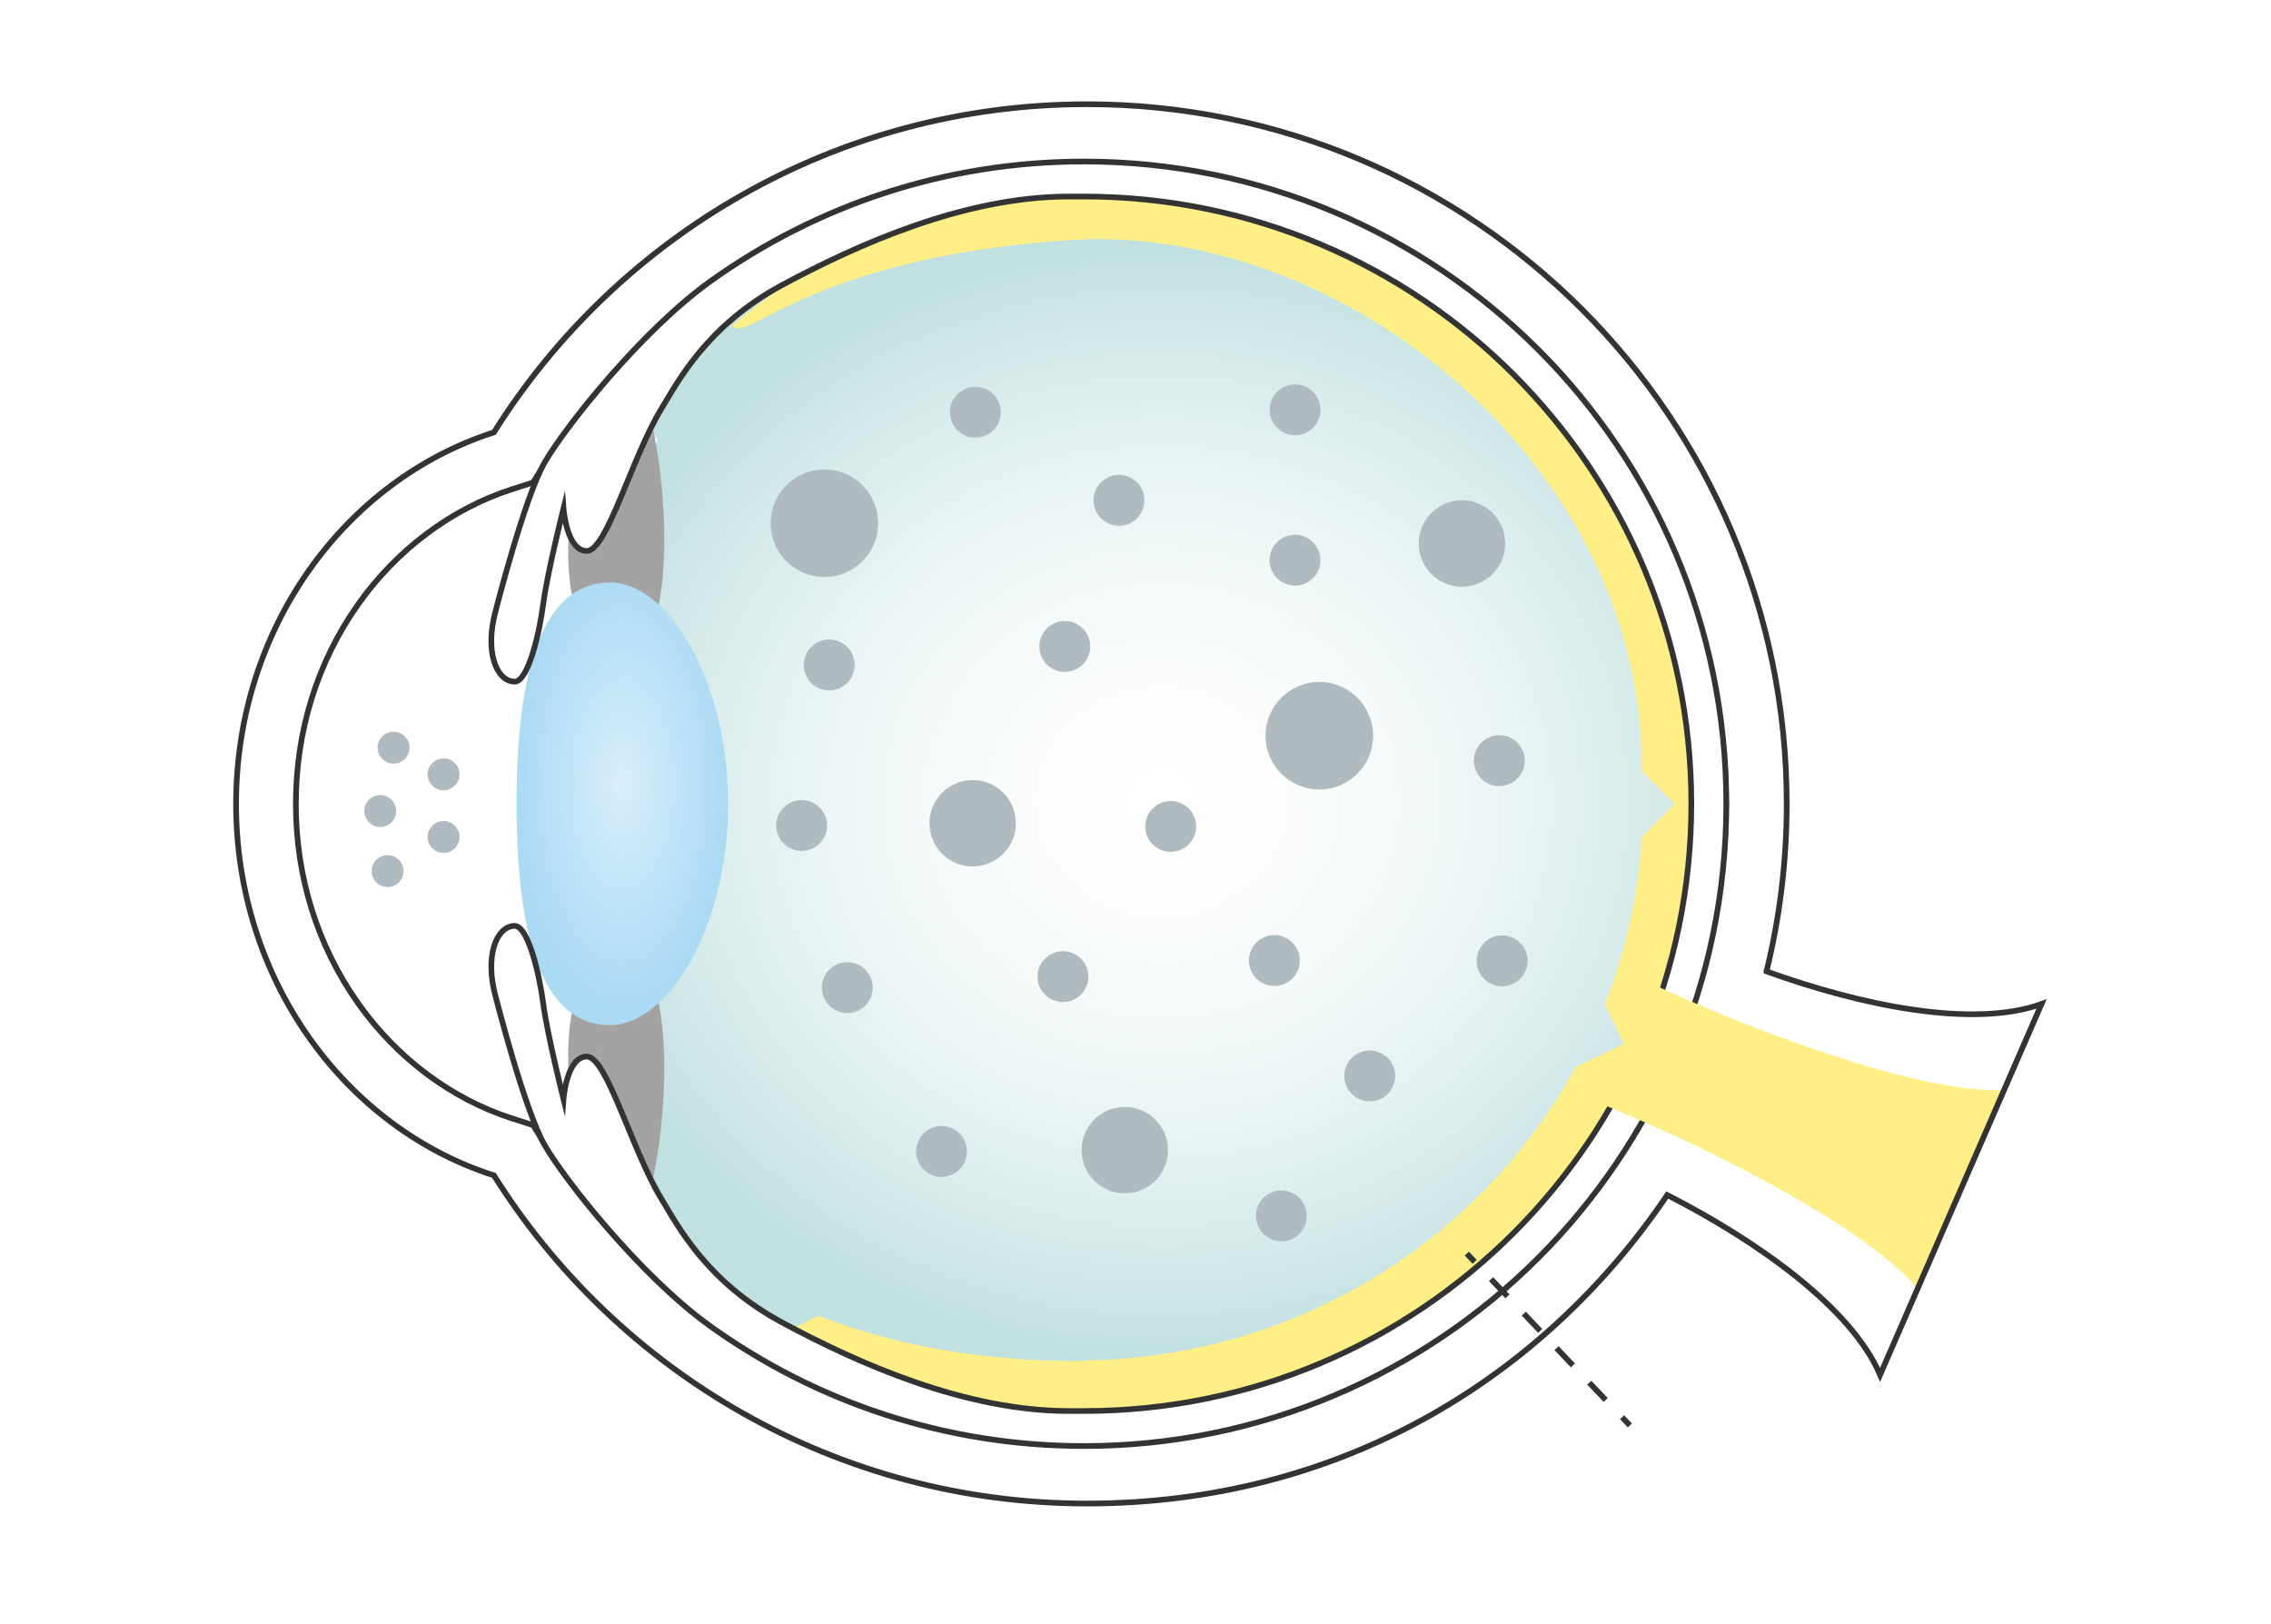 <?xml version="1.0" encoding="UTF-8"?><svg id="_レイヤー_2" xmlns="http://www.w3.org/2000/svg" width="400" height="286" xmlns:xlink="http://www.w3.org/1999/xlink" viewBox="0 0 400 286"><defs><style>.cls-1{fill:#ffef86;}.cls-2,.cls-3,.cls-4,.cls-5{stroke:#333;}.cls-2,.cls-3,.cls-5{stroke-miterlimit:10;}.cls-2,.cls-6{fill:#fff;}.cls-3,.cls-4,.cls-5,.cls-7{fill:none;}.cls-8{fill:#afbbbe;}.cls-9{fill:url(#_名称未設定グラデーション_42);opacity:.6;}.cls-6{filter:url(#outer-glow-1);}.cls-10{fill:url(#_名称未設定グラデーション_60);}.cls-5{stroke-dasharray:4.19 4.19;}.cls-7{stroke:#a3a3a3;stroke-linejoin:round;stroke-width:5.67px;}</style><filter id="outer-glow-1" x="0" y="0" width="400" height="286" filterUnits="userSpaceOnUse"><feOffset dx="0" dy="0"/><feGaussianBlur result="blur" stdDeviation="10"/><feFlood flood-color="#000" flood-opacity=".07"/><feComposite in2="blur" operator="in"/><feComposite in="SourceGraphic"/></filter><radialGradient id="_名称未設定グラデーション_42" cx="198.73" cy="149.44" fx="198.73" fy="149.44" r="105.18" gradientTransform="translate(-.11 .7) scale(1.03 .94)" gradientUnits="userSpaceOnUse"><stop offset="0" stop-color="#fff"/><stop offset=".19" stop-color="#fafcfc"/><stop offset=".39" stop-color="#edf6f6"/><stop offset=".6" stop-color="#d8ebeb"/><stop offset=".81" stop-color="#badcdc"/><stop offset="1" stop-color="#98cbcb"/></radialGradient><radialGradient id="_名称未設定グラデーション_60" cx="109.62" cy="1414.24" fx="109.62" fy="1414.24" r="18.63" gradientTransform="translate(0 -2817.69) scale(1 2.09)" gradientUnits="userSpaceOnUse"><stop offset="0" stop-color="#d9eefa"/><stop offset="1" stop-color="#abdaf4"/></radialGradient></defs><g id="_コンテンツ"><rect class="cls-6" width="400" height="286"/><path class="cls-9" d="M188.7,33.15s-55.56-2.46-74.14,27.79c0,0-8.83,6.49.53,16.06,0,0,1.85-.43-.63,2.8,0,0,1.6,9.1-5.12,13.61,0,0-2.18,14.05,2.57,19.56,4.75,5.51,15.27,32.47-1.1,56.23,0,0-4.11,16.29-1.28,21.8l-1.6,4.46s2.83,4.08.51,7.89c0,0,4.31-4.71.81,9.12,0,0,11.28,23.97,29.42,24.93,0,0,17.36,9.47,36.46,11.6s82.34,1.98,115.83-65.5c0,0-2.39-7.94,3.85-8.81,0,0-1.55-9.01,3.13-11.15l2.46-17.81,2.66-5.69-2.75-5.69s2.3-38.19-40.2-75.07c0,0-32.51-27.77-71.42-26.12Z"/><circle class="cls-8" cx="171.8" cy="72.62" r="4.48"/><circle class="cls-8" cx="197.09" cy="88.13" r="4.48"/><circle class="cls-8" cx="257.5" cy="95.74" r="7.61"/><circle class="cls-8" cx="228.09" cy="98.68" r="4.48"/><circle class="cls-8" cx="228.1" cy="72.19" r="4.48"/><circle class="cls-8" cx="232.38" cy="129.6" r="9.47"/><circle class="cls-8" cx="145.2" cy="92.17" r="9.47"/><circle class="cls-8" cx="187.55" cy="113.88" r="4.48"/><circle class="cls-8" cx="206.2" cy="145.59" r="4.48"/><circle class="cls-8" cx="224.46" cy="169.2" r="4.48"/><circle class="cls-8" cx="146.05" cy="117.14" r="4.48"/><circle class="cls-8" cx="141.2" cy="145.42" r="4.48"/><circle class="cls-8" cx="241.26" cy="189.53" r="4.48"/><circle class="cls-8" cx="225.69" cy="214.19" r="4.48"/><circle class="cls-8" cx="198.11" cy="202.61" r="7.61"/><circle class="cls-8" cx="187.22" cy="172.04" r="4.48"/><circle class="cls-8" cx="171.32" cy="145.02" r="7.61"/><circle class="cls-8" cx="78.13" cy="136.41" r="2.81"/><circle class="cls-8" cx="78.13" cy="147.44" r="2.81"/><circle class="cls-8" cx="66.97" cy="142.87" r="2.81"/><circle class="cls-8" cx="68.27" cy="153.45" r="2.81"/><circle class="cls-8" cx="69.32" cy="131.71" r="2.81"/><circle class="cls-8" cx="149.24" cy="173.98" r="4.48"/><circle class="cls-8" cx="165.84" cy="202.84" r="4.48"/><circle class="cls-8" cx="264.08" cy="133.99" r="4.48"/><circle class="cls-8" cx="264.58" cy="169.26" r="4.48"/><path class="cls-4" d="M136.08,43.4c-16.3,9.22-30.19,22.48-40.16,38.35l-2.04,3.25-3.66,1.17c-10.69,3.43-20.34,10.65-27.17,20.33-7.15,10.14-10.94,22.28-10.94,35.1s3.78,24.95,10.94,35.1c6.83,9.68,16.48,16.9,27.17,20.33l3.66,1.17,2.04,3.25c9.97,15.87,23.85,29.14,40.16,38.35,16.8,9.5,35.95,14.52,55.38,14.52,30.11,0,58.42-11.72,79.71-33.02,21.29-21.29,32.85-53.07,32.85-79.71s-11.56-58.41-32.85-79.71c-21.29-21.29-49.6-33.02-79.71-33.02-19.43,0-38.58,5.02-55.38,14.52Z"/><line class="cls-7" x1="108.54" y1="81.2" x2="108.54" y2="105.98"/><path class="cls-7" d="M105.11,81.2c-2.08,7.39-3.16,17.93-1.08,25.32"/><path class="cls-7" d="M111.97,74.97c2.08,8.63,3.16,23.22,1.08,31.85"/><line class="cls-7" x1="108.54" y1="202" x2="108.54" y2="177.23"/><path class="cls-7" d="M105.11,202c-2.08-7.39-3.16-17.93-1.08-25.32"/><path class="cls-7" d="M111.97,208.24c2.08-8.63,3.16-23.22,1.08-31.85"/><path class="cls-10" d="M128.25,141.6c0,21.54-10.5,38.99-20.79,38.99s-16.48-11.46-16.48-38.99,6.19-38.99,16.48-38.99,20.79,17.46,20.79,38.99Z"/><path class="cls-1" d="M259.3,59.33s-66.21-55.61-130.28-2.08c1.89,3.89,13.45-12.03,59.81-14.99,47.6-2.87,100.78,39.43,100.35,93.57l5.79,5.79-5.79,5.79c-.61,10.34-2.86,20.26-6.48,29.5l3.33,6.98-8.48,4.05c-16.67,30.53-49.3,51.36-86.92,51.72v.12c-20.57,0-35.25-3.64-46.47-7.98l-4.5,2.19c13.2,6.94,31.15,14.58,48.6,14.58h2.68c59.08,0,106.97-47.89,106.97-106.97,0-33.08-15.02-62.65-38.61-82.27Z"/><path class="cls-2" d="M304.06,141.6c0,62.48-50.65,113.13-113.13,113.13-24.52,0-47.22-7.8-65.75-21.06-12.27-8.78-25.72-25.81-29.26-31.97-3.55-6.16-8.66-26.28-8.66-26.28-1.87-6.9.11-12.23,3.36-12.32,2.37-.06,4.37,8.38,5.07,13.75.71,5.41,3.56,16.76,3.56,16.76,0,0,.56-7.49,4.1-7.49s7.9,16.45,13.14,25.05c2.89,4.74,7.95,14.63,21.29,21.81,13.34,7.18,32.19,15.58,50.47,15.58h2.68c59.08,0,106.97-47.89,106.97-106.97s-47.89-106.97-106.97-106.97h-2.68c-18.29,0-37.13,8.4-50.47,15.58-13.34,7.18-18.4,17.08-21.29,21.81-5.24,8.6-9.59,25.05-13.14,25.05s-4.1-7.49-4.1-7.49c0,0-2.85,11.35-3.56,16.76-.7,5.37-2.7,13.8-5.07,13.75-3.26-.08-5.23-5.41-3.36-12.32,0,0,5.11-20.12,8.66-26.28,3.55-6.16,16.99-23.19,29.26-31.97,18.53-13.26,41.23-21.06,65.75-21.06,62.48,0,113.13,50.65,113.13,113.13Z"/><path class="cls-1" d="M291.68,173.65l-9.14,21.01c18.52,7.52,46.24,21.56,55.21,32.37l15.25-35.03c-14.03.8-43.19-9.92-61.32-18.35Z"/><path class="cls-3" d="M311.14,171.11c2.32-9.45,3.56-19.33,3.56-29.5,0-68.07-55.18-123.25-123.25-123.25-44.02,0-82.65,23.08-104.45,57.8-26.27,8.42-45.42,34.53-45.42,65.45s19.15,57.03,45.42,65.45c21.8,34.72,60.43,57.8,104.45,57.8s80.06-21.56,102.21-54.35c15.84,8.1,32.39,19.79,37.49,31.68l28.43-65.33c-12.11,4.34-31.78.27-48.44-5.74Z"/><line class="cls-3" x1="287.07" y1="251.1" x2="285.7" y2="249.65"/><line class="cls-5" x1="282.81" y1="246.61" x2="261.18" y2="223.8"/><line class="cls-3" x1="259.74" y1="222.28" x2="258.36" y2="220.83"/></g></svg>